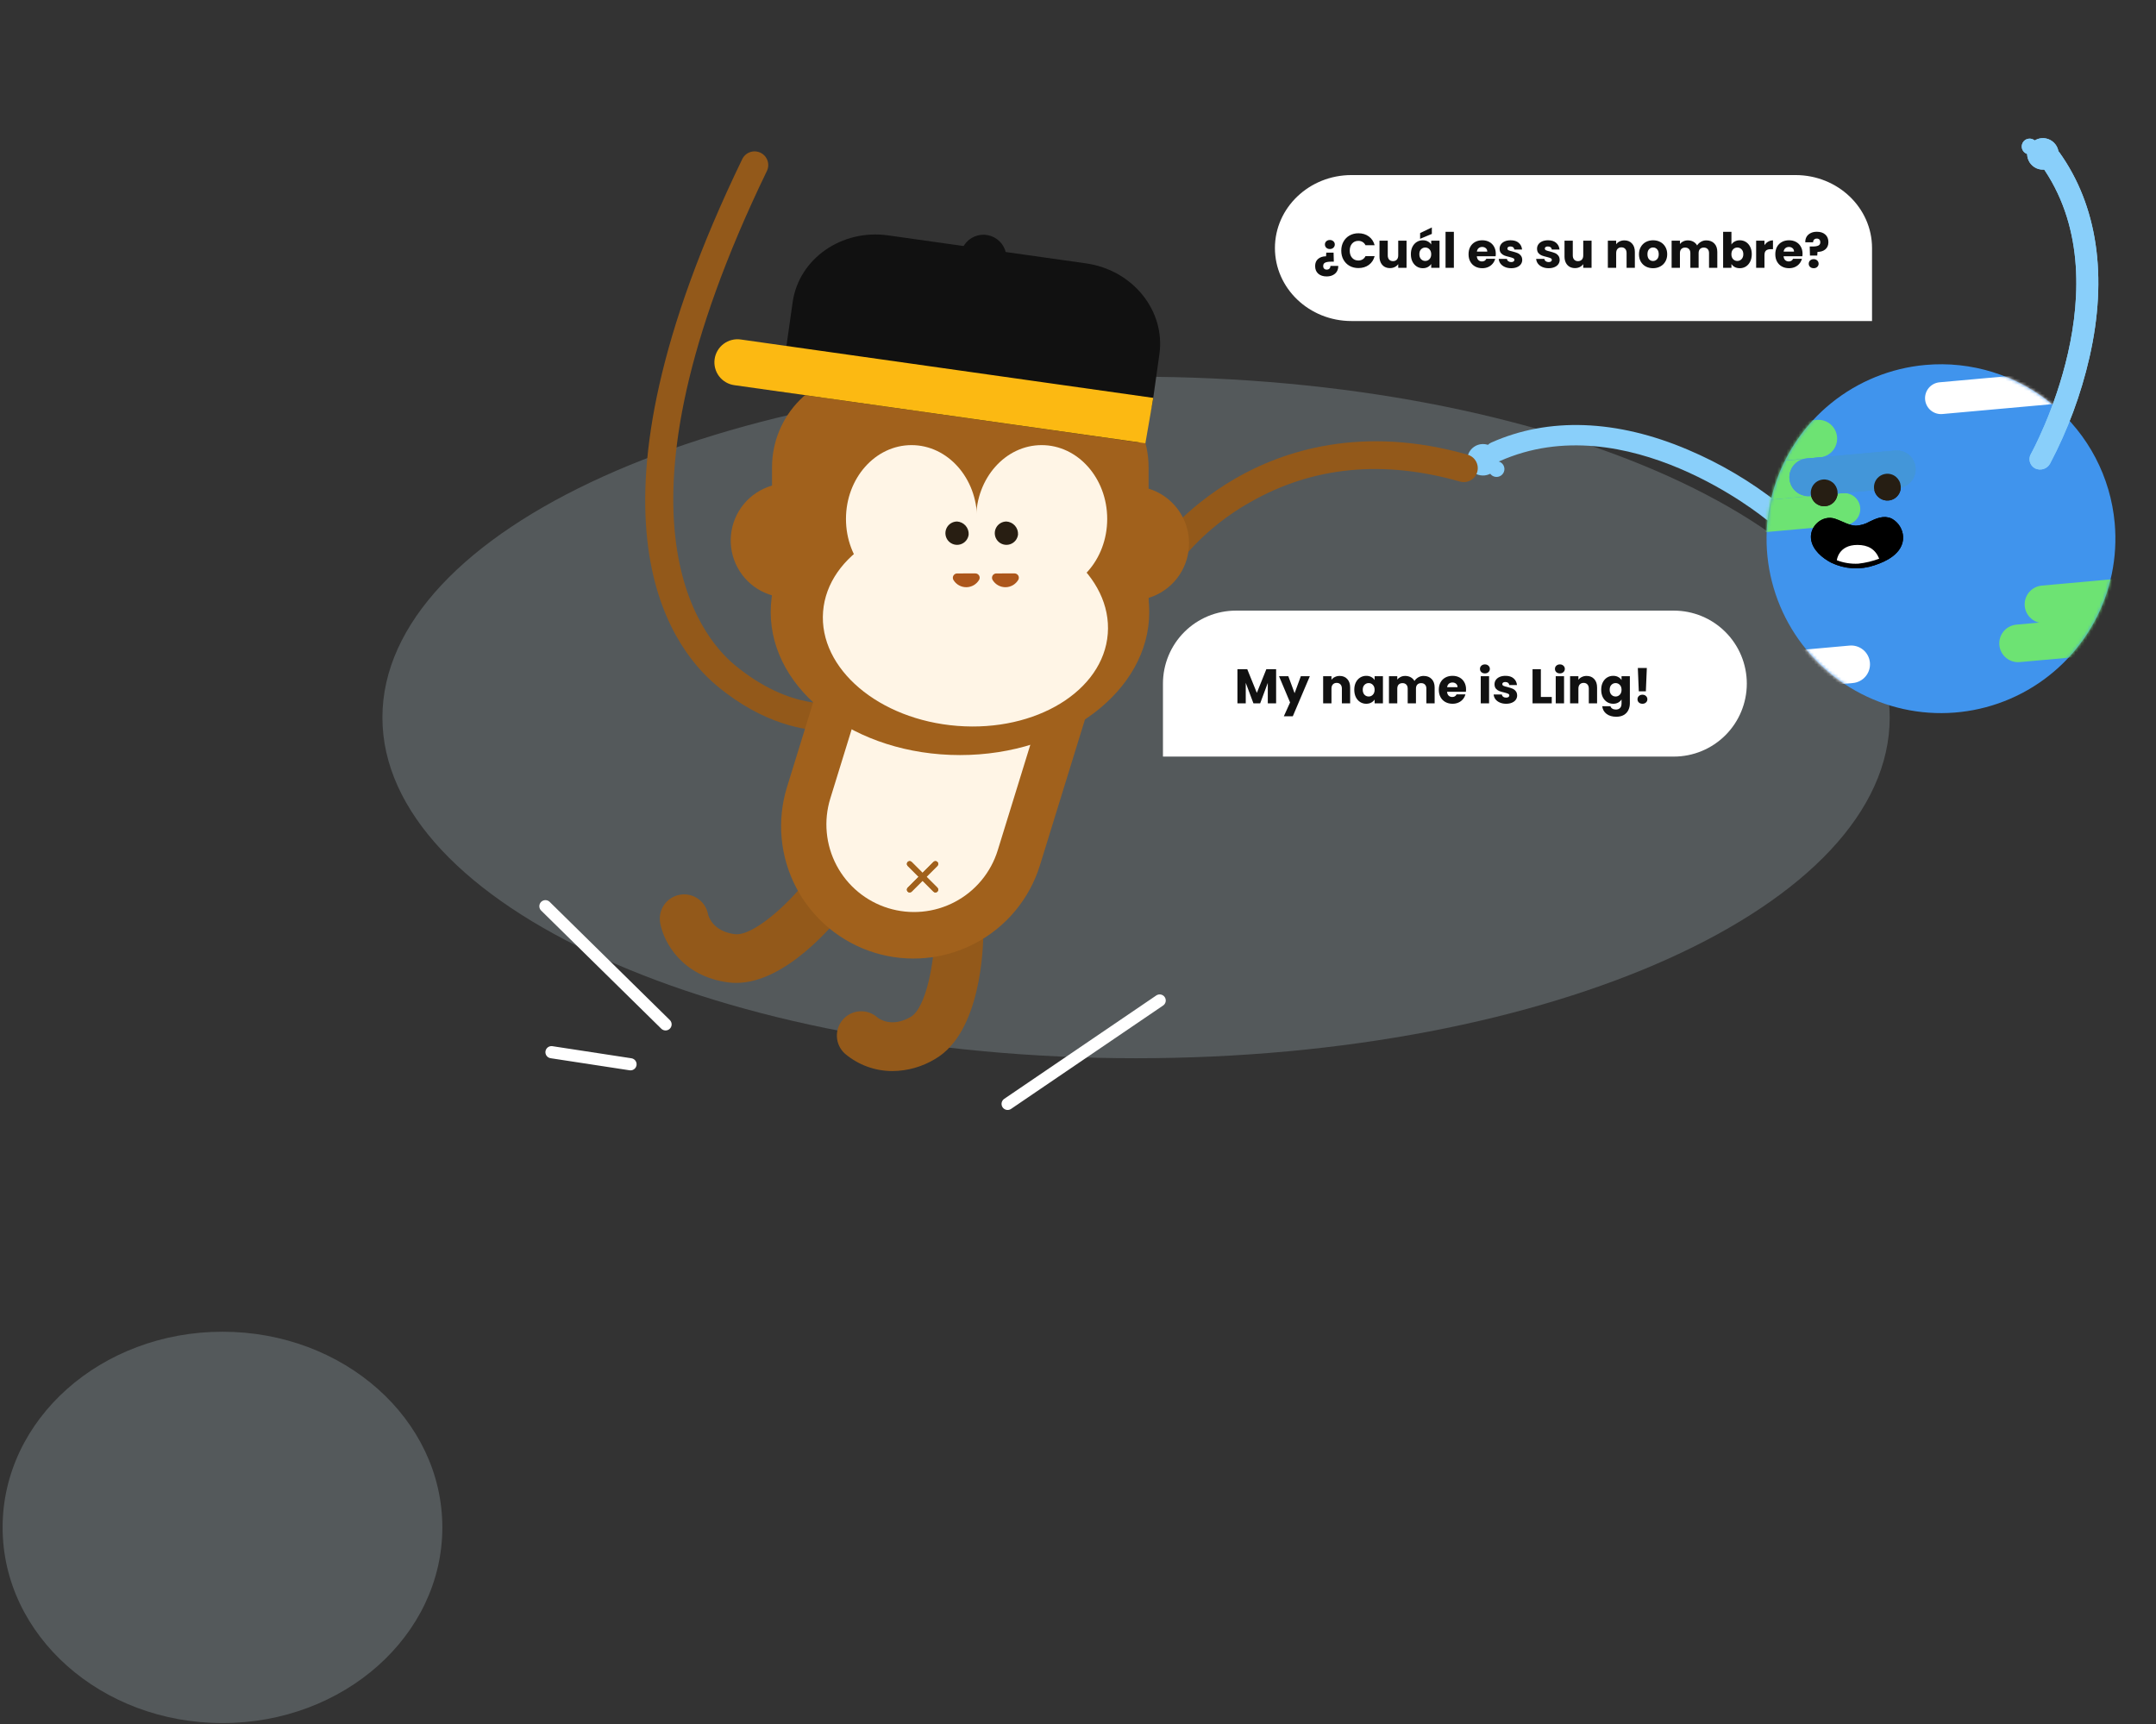 <svg xmlns="http://www.w3.org/2000/svg" width="709" height="567" viewBox="0 0 709 567" fill="none"><rect x="0" y="0" width="709" height="567" fill="#333333" stroke="none"/><path opacity="0.2" d="M373.594 347.989C510.47 347.989 621.431 297.819 621.431 235.932C621.431 174.045 510.47 123.875 373.594 123.875C236.717 123.875 125.757 174.045 125.757 235.932C125.757 297.819 236.717 347.989 373.594 347.989Z" fill="#DAF0FD"></path><path opacity="0.2" d="M73.162 566.616C113.094 566.616 145.465 537.806 145.465 502.268C145.465 466.73 113.094 437.92 73.162 437.92C33.23 437.92 0.859 466.73 0.859 502.268C0.859 537.806 33.23 566.616 73.162 566.616Z" fill="#DAF0FD"></path><path d="M293.579 352.206C287.811 352.235 282.224 350.198 277.83 346.463C276.261 345.039 275.321 343.052 275.216 340.936C275.111 338.821 275.849 336.75 277.269 335.178C278.688 333.605 280.673 332.661 282.789 332.55C284.904 332.439 286.977 333.172 288.553 334.588C289.176 335.088 293.276 337.998 299.475 334.402C304.561 331.451 307.33 316.212 307.375 306.345C307.38 304.223 308.229 302.191 309.733 300.695C311.238 299.198 313.275 298.361 315.397 298.367C317.518 298.373 319.551 299.221 321.047 300.726C322.543 302.23 323.38 304.267 323.375 306.389C323.363 311.848 322.54 339.519 307.505 348.241C303.3 350.782 298.491 352.151 293.579 352.206V352.206Z" fill="#93591A"></path><path d="M242.107 323.219C241.243 323.22 240.379 323.164 239.522 323.052C224.26 321.045 218.247 309.839 217.1 303.534C216.721 301.446 217.186 299.294 218.393 297.549C219.601 295.805 221.452 294.611 223.54 294.231C225.627 293.852 227.78 294.317 229.525 295.525C231.269 296.732 232.463 298.583 232.842 300.671C233.03 301.449 234.502 306.255 241.608 307.189C247.476 307.961 258.954 297.58 264.983 289.789C266.282 288.111 268.194 287.018 270.299 286.75C272.403 286.481 274.528 287.06 276.206 288.359C277.884 289.658 278.978 291.57 279.246 293.674C279.514 295.779 278.935 297.904 277.636 299.582C274.462 303.682 258.473 323.219 242.107 323.219Z" fill="#93591A"></path><path d="M272.345 240.341C264.868 240.341 251.019 238.241 235.745 225.507C219.586 212.04 188.045 168.215 244.045 52.407C244.294 51.862 244.65 51.372 245.091 50.966C245.532 50.56 246.049 50.246 246.613 50.043C247.177 49.84 247.775 49.752 248.374 49.783C248.972 49.814 249.559 49.965 250.098 50.226C250.638 50.487 251.119 50.853 251.516 51.303C251.912 51.752 252.214 52.277 252.405 52.845C252.595 53.413 252.671 54.014 252.626 54.611C252.582 55.209 252.418 55.791 252.145 56.325C197.418 169.505 230.166 209.138 241.506 218.589C260.206 234.177 275.546 231.182 276.19 231.047C277.355 230.788 278.576 231.003 279.583 231.644C280.589 232.284 281.301 233.299 281.559 234.464C281.818 235.629 281.604 236.849 280.963 237.856C280.322 238.863 279.308 239.574 278.142 239.833C276.233 240.202 274.29 240.372 272.345 240.341V240.341Z" fill="#93591A"></path><path d="M488.664 149.984C488.844 150.386 489.101 150.749 489.421 151.051C489.741 151.354 490.118 151.59 490.529 151.747C490.941 151.904 491.379 151.979 491.819 151.966C492.26 151.954 492.693 151.855 493.095 151.675C534.782 133.017 580.22 170.354 580.674 170.734C581.358 171.293 582.235 171.559 583.114 171.475C583.993 171.392 584.804 170.965 585.37 170.287C585.936 169.609 586.212 168.735 586.138 167.855C586.064 166.975 585.646 166.16 584.974 165.586C575.853 158.388 565.811 152.441 555.115 147.903C531.645 137.903 509.25 137.095 490.35 145.553C489.538 145.916 488.904 146.587 488.587 147.418C488.27 148.249 488.296 149.172 488.659 149.984" fill="#89CFFA"></path><path d="M493.199 156.606C492.732 156.815 492.213 156.881 491.709 156.795C491.204 156.709 490.736 156.476 490.364 156.124C489.992 155.773 489.733 155.319 489.619 154.82C489.505 154.321 489.542 153.799 489.724 153.321C489.907 152.843 490.227 152.43 490.644 152.133C491.062 151.837 491.557 151.671 492.069 151.657C492.581 151.642 493.085 151.78 493.519 152.052C493.952 152.324 494.295 152.719 494.504 153.186C494.643 153.496 494.72 153.831 494.729 154.171C494.739 154.51 494.681 154.849 494.56 155.166C494.439 155.484 494.256 155.775 494.023 156.022C493.789 156.269 493.509 156.467 493.199 156.606" fill="#89CFFA"></path><path d="M489.794 155.917C488.86 156.335 487.822 156.467 486.812 156.296C485.803 156.125 484.867 155.658 484.122 154.955C483.378 154.251 482.859 153.343 482.631 152.345C482.403 151.346 482.477 150.303 482.842 149.346C483.207 148.389 483.847 147.563 484.683 146.97C485.518 146.377 486.51 146.046 487.533 146.017C488.557 145.988 489.566 146.264 490.433 146.809C491.3 147.354 491.986 148.143 492.404 149.078C492.682 149.698 492.835 150.367 492.854 151.047C492.873 151.726 492.758 152.403 492.516 153.038C492.273 153.673 491.908 154.254 491.441 154.748C490.974 155.242 490.415 155.639 489.794 155.917" fill="#89CFFA"></path><path d="M485.967 153.934C485.967 154.646 485.802 155.348 485.485 155.986C485.167 156.623 484.706 157.178 484.138 157.607C483.57 158.036 482.909 158.327 482.209 158.457C481.509 158.587 480.789 158.553 480.104 158.358C454.804 151.128 431.592 153.412 411.116 165.146C402.041 170.248 394.051 177.076 387.597 185.246C386.876 186.195 385.815 186.828 384.637 187.01C383.459 187.192 382.256 186.91 381.282 186.223C380.308 185.535 379.639 184.497 379.416 183.326C379.192 182.155 379.432 180.944 380.084 179.946C380.446 179.432 389.147 167.246 406.158 157.39C421.832 148.308 447.823 139.572 482.631 149.516C483.592 149.791 484.437 150.37 485.039 151.168C485.641 151.965 485.967 152.937 485.967 153.936" fill="#93591A"></path><path d="M287.549 313.272C282.086 311.585 277.01 308.839 272.609 305.19C268.208 301.542 264.569 297.062 261.899 292.007C259.23 286.951 257.582 281.42 257.05 275.728C256.518 270.036 257.113 264.295 258.8 258.833L274.177 209.033L357.365 234.722L341.988 284.522C340.301 289.984 337.555 295.061 333.906 299.462C330.257 303.863 325.778 307.502 320.723 310.172C315.667 312.842 310.136 314.489 304.444 315.021C298.752 315.553 293.011 314.959 287.549 313.272" fill="#A1611C"></path><path d="M292.073 298.626C288.457 297.509 285.096 295.691 282.182 293.276C279.269 290.86 276.859 287.894 275.092 284.547C273.325 281.2 272.234 277.538 271.883 273.769C271.531 270.001 271.925 266.2 273.042 262.584L286.067 220.404C286.355 219.472 287.002 218.692 287.864 218.237C288.727 217.781 289.735 217.687 290.667 217.974L338.706 232.814C339.638 233.102 340.418 233.748 340.874 234.611C341.33 235.473 341.424 236.482 341.136 237.414L328.11 279.594C326.994 283.21 325.176 286.57 322.76 289.484C320.345 292.397 317.38 294.806 314.033 296.573C310.687 298.34 307.025 299.431 303.257 299.783C299.489 300.135 295.689 299.742 292.073 298.625" fill="#FFF5E6"></path><path d="M277.867 177.729C277.867 181.445 276.766 185.077 274.701 188.166C272.637 191.255 269.703 193.663 266.271 195.085C262.838 196.507 259.061 196.879 255.416 196.154C251.772 195.429 248.425 193.64 245.798 191.013C243.17 188.385 241.381 185.038 240.656 181.394C239.932 177.75 240.304 173.973 241.725 170.54C243.147 167.107 245.555 164.173 248.644 162.109C251.734 160.045 255.366 158.943 259.081 158.943C264.064 158.943 268.842 160.922 272.365 164.445C275.888 167.968 277.867 172.747 277.867 177.729Z" fill="#A1611C"></path><path d="M269.001 177.728C269 179.69 268.419 181.607 267.329 183.238C266.239 184.869 264.69 186.14 262.878 186.89C261.065 187.641 259.071 187.837 257.147 187.454C255.224 187.072 253.456 186.127 252.069 184.74C250.682 183.353 249.738 181.586 249.355 179.662C248.972 177.738 249.169 175.744 249.919 173.932C250.67 172.12 251.941 170.571 253.572 169.481C255.203 168.391 257.12 167.809 259.082 167.809C261.712 167.809 264.235 168.854 266.095 170.714C267.956 172.574 269.001 175.097 269.001 177.728" fill="#A1611C"></path><path d="M391.012 178.649C391.012 182.365 389.911 185.997 387.846 189.086C385.782 192.175 382.848 194.583 379.416 196.005C375.983 197.427 372.206 197.799 368.561 197.074C364.917 196.349 361.57 194.56 358.943 191.933C356.315 189.305 354.526 185.958 353.801 182.314C353.077 178.67 353.449 174.893 354.87 171.46C356.292 168.027 358.7 165.093 361.79 163.029C364.879 160.965 368.511 159.863 372.226 159.863C377.209 159.863 381.987 161.842 385.51 165.365C389.033 168.888 391.012 173.667 391.012 178.649" fill="#A1611C"></path><path d="M382.146 178.648C382.145 180.61 381.564 182.527 380.474 184.158C379.384 185.789 377.835 187.06 376.022 187.81C374.21 188.561 372.216 188.757 370.292 188.374C368.368 187.992 366.601 187.047 365.214 185.66C363.827 184.273 362.883 182.505 362.5 180.582C362.117 178.658 362.314 176.664 363.065 174.851C363.815 173.039 365.087 171.49 366.718 170.4C368.349 169.311 370.266 168.729 372.228 168.729C374.858 168.729 377.381 169.774 379.241 171.635C381.101 173.495 382.146 176.018 382.146 178.648" fill="#A1611C"></path><path d="M377.933 201.254C377.933 227.234 350.066 248.295 315.689 248.295C281.312 248.295 253.445 227.234 253.445 201.254C253.445 175.274 281.313 154.213 315.689 154.213C350.065 154.213 377.933 175.274 377.933 201.254Z" fill="#A1611C"></path><path d="M377.713 203.182H253.879V153.668C253.879 145.347 257.185 137.368 263.068 131.484C268.952 125.6 276.932 122.295 285.252 122.295H346.341C354.662 122.295 362.641 125.601 368.525 131.484C374.408 137.368 377.713 145.348 377.713 153.668V203.182Z" fill="#A1611C"></path><path d="M364.292 208.427C362.83 227.164 340.687 240.717 314.834 238.7C288.981 236.683 269.204 219.859 270.67 201.123C272.136 182.387 294.275 168.833 320.128 170.85C345.981 172.867 365.753 189.691 364.292 208.428" fill="#FFF5E6"></path><path d="M321.313 170.649C321.313 184.057 311.661 194.927 299.755 194.927C287.849 194.927 278.197 184.057 278.197 170.649C278.197 157.241 287.849 146.371 299.755 146.371C311.661 146.371 321.313 157.241 321.313 170.649Z" fill="#FFF5E6"></path><path d="M318.547 175.784C318.459 176.519 318.161 177.212 317.689 177.781C317.216 178.35 316.589 178.771 315.883 178.992C315.178 179.214 314.423 179.226 313.71 179.028C312.997 178.831 312.357 178.431 311.866 177.878C311.374 177.325 311.054 176.642 310.942 175.911C310.83 175.179 310.932 174.432 311.235 173.757C311.538 173.082 312.03 172.509 312.651 172.108C313.272 171.706 313.996 171.492 314.736 171.492C315.809 171.559 316.812 172.049 317.525 172.853C318.239 173.657 318.606 174.71 318.547 175.784Z" fill="#281E12"></path><path d="M364.104 170.649C364.104 184.057 354.452 194.927 342.546 194.927C330.64 194.927 320.988 184.057 320.988 170.649C320.988 157.241 330.64 146.371 342.546 146.371C354.452 146.371 364.104 157.241 364.104 170.649Z" fill="#FFF5E6"></path><path d="M334.779 175.784C334.692 176.519 334.394 177.212 333.922 177.781C333.449 178.35 332.822 178.771 332.116 178.992C331.411 179.214 330.656 179.226 329.943 179.028C329.23 178.831 328.59 178.431 328.098 177.878C327.607 177.325 327.286 176.642 327.175 175.911C327.063 175.179 327.164 174.432 327.468 173.757C327.771 173.082 328.263 172.509 328.884 172.108C329.505 171.706 330.229 171.492 330.968 171.492C332.042 171.559 333.044 172.049 333.758 172.853C334.472 173.657 334.839 174.71 334.779 175.784" fill="#281E12"></path><path d="M256.499 128.781L374.53 145.481C375.955 145.681 378.917 133.159 379.105 131.829L381.266 116.484C383.294 102.156 372.496 88.784 357.148 86.607L292.117 77.407C276.768 75.235 262.683 85.089 260.655 99.417L256.499 128.781Z" fill="#111111"></path><path d="M322.339 92.251C323.822 92.461 325.332 92.226 326.681 91.577C328.03 90.928 329.156 89.894 329.917 88.605C330.678 87.316 331.039 85.83 330.956 84.336C330.873 82.841 330.348 81.405 329.448 80.209C328.549 79.013 327.314 78.11 325.902 77.615C324.489 77.12 322.962 77.056 321.512 77.429C320.063 77.802 318.756 78.597 317.759 79.713C316.761 80.829 316.116 82.215 315.906 83.697C315.626 85.684 316.146 87.702 317.352 89.306C318.558 90.91 320.352 91.969 322.339 92.251" fill="#111111"></path><path d="M241.492 126.658L376.661 145.758L379.244 130.837L243.618 111.642C242.63 111.496 241.622 111.547 240.653 111.793C239.684 112.038 238.773 112.472 237.973 113.07C237.172 113.669 236.498 114.419 235.988 115.279C235.479 116.139 235.145 117.091 235.005 118.081C234.864 119.07 234.921 120.078 235.172 121.045C235.423 122.013 235.862 122.921 236.465 123.718C237.068 124.516 237.822 125.186 238.685 125.69C239.548 126.195 240.502 126.523 241.492 126.658" fill="#FCB912"></path><path d="M314.759 188.567C314.505 188.568 314.255 188.637 314.037 188.767C313.818 188.898 313.638 189.084 313.516 189.307C313.393 189.53 313.333 189.781 313.34 190.036C313.348 190.29 313.424 190.538 313.559 190.753C314.004 191.477 314.628 192.073 315.371 192.483C316.115 192.894 316.952 193.105 317.801 193.095C318.65 193.086 319.482 192.857 320.217 192.431C320.951 192.004 321.562 191.395 321.991 190.662C322.112 190.446 322.173 190.202 322.169 189.954C322.166 189.707 322.097 189.465 321.971 189.252C321.844 189.04 321.664 188.864 321.448 188.743C321.232 188.622 320.989 188.559 320.741 188.562L314.759 188.567Z" fill="#AC561B"></path><path d="M327.636 188.567C327.382 188.568 327.132 188.637 326.914 188.767C326.695 188.898 326.515 189.084 326.393 189.307C326.27 189.53 326.21 189.781 326.217 190.036C326.225 190.29 326.301 190.538 326.436 190.753C326.881 191.477 327.505 192.073 328.248 192.483C328.992 192.894 329.829 193.105 330.678 193.095C331.527 193.086 332.359 192.857 333.094 192.431C333.828 192.004 334.439 191.395 334.868 190.662C334.989 190.446 335.05 190.202 335.046 189.954C335.043 189.707 334.974 189.465 334.848 189.252C334.721 189.04 334.541 188.864 334.325 188.743C334.109 188.622 333.866 188.559 333.618 188.562L327.636 188.567Z" fill="#AC561B"></path><path d="M695.416 171.987C696.435 183.286 694.081 194.633 688.651 204.593C683.221 214.554 674.959 222.68 664.91 227.945C654.861 233.211 643.477 235.378 632.197 234.173C620.916 232.968 610.247 228.445 601.537 221.176C592.827 213.907 586.468 204.218 583.265 193.336C580.061 182.453 580.157 170.865 583.539 160.036C586.922 149.207 593.439 139.625 602.267 132.501C611.096 125.376 621.839 121.03 633.137 120.011C640.639 119.334 648.201 120.142 655.391 122.388C662.581 124.634 669.259 128.274 675.042 133.1C680.825 137.927 685.601 143.845 689.097 150.517C692.593 157.189 694.74 164.485 695.416 171.987" fill="#4094ED"></path><mask id="mask0_624_2088" style="mask-type:alpha" maskUnits="userSpaceOnUse" x="580" y="119" width="116" height="116"><path d="M695.416 171.987C696.435 183.286 694.081 194.633 688.651 204.593C683.221 214.554 674.959 222.68 664.91 227.945C654.861 233.211 643.477 235.378 632.197 234.173C620.916 232.968 610.247 228.445 601.537 221.176C592.827 213.907 586.468 204.218 583.265 193.336C580.061 182.453 580.157 170.865 583.539 160.036C586.922 149.207 593.439 139.625 602.267 132.501C611.096 125.376 621.839 121.03 633.137 120.011C640.639 119.334 648.201 120.142 655.391 122.388C662.581 124.634 669.259 128.274 675.042 133.1C680.825 137.927 685.601 143.845 689.097 150.517C692.593 157.189 694.74 164.485 695.416 171.987" fill="#4094ED"></path></mask><g mask="url(#mask0_624_2088)"><path d="M701.766 202.249L672.512 204.887C670.884 205.025 669.267 204.513 668.015 203.463C666.764 202.412 665.979 200.909 665.832 199.282C665.685 197.654 666.189 196.035 667.233 194.778C668.277 193.52 669.776 192.728 671.403 192.573L700.655 189.936C701.469 189.852 702.292 189.931 703.075 190.167C703.859 190.404 704.587 190.794 705.219 191.314C705.851 191.834 706.373 192.475 706.755 193.199C707.137 193.922 707.371 194.715 707.445 195.53C707.519 196.345 707.43 197.166 707.183 197.947C706.937 198.727 706.538 199.451 706.009 200.076C705.481 200.701 704.834 201.215 704.106 201.588C703.377 201.961 702.582 202.186 701.766 202.249" fill="#6DE373"></path><path d="M693.431 215.086L664.178 217.724C662.549 217.865 660.929 217.355 659.675 216.304C658.421 215.254 657.634 213.749 657.487 212.12C657.341 210.491 657.845 208.87 658.891 207.612C659.938 206.354 661.439 205.562 663.068 205.41L692.321 202.773C693.136 202.689 693.959 202.767 694.742 203.003C695.526 203.24 696.255 203.63 696.887 204.15C697.519 204.67 698.041 205.311 698.424 206.035C698.806 206.759 699.041 207.552 699.114 208.367C699.188 209.182 699.099 210.004 698.852 210.785C698.605 211.566 698.206 212.289 697.677 212.914C697.149 213.539 696.501 214.053 695.772 214.426C695.043 214.799 694.248 215.023 693.431 215.086" fill="#6DE373"></path><path d="M598.433 150.392L569.18 153.033C567.55 153.174 565.931 152.664 564.677 151.613C563.423 150.563 562.636 149.058 562.489 147.429C562.342 145.8 562.847 144.179 563.893 142.921C564.94 141.663 566.441 140.871 568.07 140.719L597.323 138.082C598.138 137.998 598.961 138.076 599.744 138.312C600.528 138.549 601.257 138.939 601.889 139.459C602.521 139.979 603.043 140.62 603.426 141.344C603.808 142.068 604.043 142.861 604.116 143.676C604.19 144.491 604.101 145.313 603.854 146.094C603.607 146.874 603.208 147.598 602.679 148.223C602.151 148.848 601.503 149.362 600.774 149.735C600.045 150.108 599.25 150.332 598.433 150.395" fill="#6DE373"></path><path d="M594.644 163.206L565.391 165.843C563.761 165.984 562.142 165.474 560.888 164.423C559.634 163.373 558.847 161.868 558.7 160.239C558.553 158.61 559.058 156.989 560.104 155.731C561.15 154.473 562.652 153.681 564.281 153.529L593.534 150.892C595.155 150.767 596.759 151.286 598.001 152.336C599.242 153.385 600.019 154.882 600.165 156.501C600.311 158.12 599.814 159.731 598.78 160.986C597.747 162.24 596.261 163.038 594.644 163.205" fill="#6DE373"></path><path d="M607.045 172.596L564.68 176.416C563.991 176.486 563.296 176.419 562.633 176.218C561.971 176.017 561.354 175.687 560.82 175.247C560.286 174.806 559.845 174.264 559.522 173.652C559.199 173.04 559 172.369 558.938 171.68C558.876 170.99 558.951 170.295 559.16 169.635C559.368 168.975 559.705 168.363 560.152 167.834C560.598 167.305 561.146 166.87 561.762 166.554C562.377 166.238 563.05 166.047 563.74 165.993L606.105 162.173C607.478 162.065 608.839 162.503 609.891 163.392C610.944 164.28 611.603 165.548 611.727 166.92C611.851 168.292 611.428 169.657 610.552 170.72C609.676 171.782 608.416 172.456 607.045 172.596" fill="#6DE373"></path><path d="M681.114 132.33L638.759 136.149C638.074 136.211 637.383 136.137 636.727 135.932C636.07 135.727 635.461 135.394 634.933 134.954C634.404 134.513 633.968 133.973 633.649 133.363C633.33 132.754 633.134 132.088 633.072 131.403C633.01 130.718 633.084 130.027 633.289 129.371C633.494 128.714 633.826 128.105 634.267 127.576C634.708 127.048 635.248 126.612 635.857 126.293C636.467 125.974 637.133 125.778 637.818 125.716L680.173 121.897C680.858 121.835 681.548 121.909 682.205 122.114C682.862 122.319 683.471 122.651 683.999 123.092C684.527 123.533 684.964 124.073 685.283 124.682C685.602 125.292 685.798 125.958 685.86 126.643C685.922 127.328 685.848 128.018 685.643 128.675C685.438 129.332 685.105 129.941 684.665 130.469C684.224 130.997 683.684 131.434 683.074 131.753C682.465 132.072 681.799 132.268 681.114 132.33Z" fill="white"></path><path d="M609.24 224.612L568.766 228.262C567.146 228.387 565.541 227.868 564.3 226.818C563.059 225.768 562.281 224.272 562.135 222.653C561.989 221.034 562.487 219.423 563.52 218.168C564.554 216.913 566.04 216.116 567.656 215.949L608.13 212.299C608.945 212.215 609.768 212.293 610.552 212.529C611.335 212.766 612.064 213.156 612.696 213.676C613.328 214.196 613.851 214.837 614.233 215.561C614.615 216.285 614.85 217.078 614.923 217.893C614.997 218.708 614.908 219.53 614.661 220.311C614.414 221.092 614.015 221.815 613.486 222.44C612.958 223.065 612.31 223.579 611.581 223.952C610.852 224.325 610.057 224.549 609.24 224.612" fill="white"></path></g><path d="M624.41 160.464L595.157 163.102C593.528 163.243 591.908 162.733 590.654 161.682C589.4 160.632 588.613 159.127 588.466 157.498C588.32 155.869 588.824 154.248 589.871 152.99C590.917 151.732 592.419 150.94 594.047 150.788L623.3 148.151C624.921 148.026 626.526 148.545 627.767 149.595C629.008 150.645 629.785 152.141 629.931 153.76C630.077 155.379 629.58 156.99 628.546 158.245C627.513 159.5 626.027 160.297 624.41 160.464" fill="#4396D9"></path><path d="M604.268 161.671C604.346 162.539 604.166 163.41 603.748 164.176C603.331 164.941 602.697 165.565 601.925 165.969C601.153 166.373 600.278 166.54 599.412 166.447C598.545 166.355 597.726 166.007 597.057 165.449C596.388 164.89 595.899 164.146 595.653 163.31C595.407 162.474 595.415 161.584 595.675 160.752C595.934 159.921 596.435 159.185 597.113 158.637C597.791 158.09 598.616 157.756 599.484 157.678C600.648 157.573 601.806 157.935 602.703 158.684C603.6 159.433 604.163 160.507 604.268 161.671" fill="#261E13"></path><path d="M625.052 159.796C625.13 160.664 624.949 161.535 624.532 162.3C624.114 163.065 623.48 163.69 622.708 164.094C621.936 164.498 621.062 164.665 620.195 164.572C619.329 164.48 618.509 164.132 617.84 163.574C617.171 163.016 616.683 162.272 616.437 161.436C616.191 160.6 616.198 159.71 616.458 158.878C616.717 158.046 617.218 157.31 617.896 156.763C618.574 156.215 619.399 155.881 620.267 155.803C620.843 155.75 621.424 155.811 621.977 155.984C622.53 156.156 623.043 156.435 623.488 156.806C623.932 157.177 624.299 157.632 624.568 158.145C624.836 158.658 625 159.219 625.052 159.796" fill="#261E13"></path><path d="M304.68 288.325L308.265 284.739C308.438 284.567 308.535 284.333 308.535 284.089C308.535 283.845 308.438 283.611 308.265 283.439C308.093 283.267 307.859 283.17 307.615 283.17C307.372 283.17 307.138 283.267 306.965 283.439L303.379 287.025L299.792 283.439C299.62 283.267 299.386 283.17 299.142 283.17C298.899 283.17 298.665 283.267 298.492 283.439C298.32 283.611 298.223 283.845 298.223 284.089C298.223 284.333 298.32 284.567 298.492 284.739L302.077 288.325L298.493 291.908C298.321 292.08 298.224 292.314 298.224 292.558C298.224 292.802 298.321 293.036 298.493 293.208C298.666 293.38 298.9 293.477 299.143 293.477C299.387 293.477 299.621 293.38 299.793 293.208L303.38 289.622L306.966 293.208C307.139 293.38 307.373 293.477 307.616 293.477C307.86 293.477 308.094 293.38 308.266 293.208C308.439 293.036 308.536 292.802 308.536 292.558C308.536 292.314 308.439 292.08 308.266 291.908L304.68 288.325Z" fill="#A1611C"></path><path d="M602.816 183.664C604.858 184.654 607.074 185.232 609.339 185.365C611.604 185.498 613.873 185.184 616.016 184.439C619.501 183.32 624.516 180.902 624.341 176.567C624.289 175.616 624.001 174.693 623.502 173.882C623.004 173.07 622.312 172.396 621.487 171.919C619.61 170.919 617.297 171.991 615.576 172.828C613.962 173.761 612.145 174.287 610.282 174.362C607.615 174.302 605.431 172.833 602.982 172.002C600.014 170.995 596.775 173.763 597.024 176.863C597.27 179.937 600.299 182.336 602.81 183.663" fill="black"></path><path d="M602.816 183.664C604.858 184.654 607.074 185.232 609.339 185.365C611.604 185.498 613.873 185.184 616.016 184.439C619.501 183.32 624.516 180.902 624.341 176.567C624.289 175.616 624.001 174.693 623.502 173.882C623.004 173.07 622.312 172.396 621.487 171.919C619.61 170.919 617.297 171.991 615.576 172.828C613.962 173.761 612.145 174.287 610.282 174.362C607.615 174.302 605.431 172.833 602.982 172.002C600.014 170.995 596.775 173.763 597.024 176.863C597.276 179.935 600.304 182.335 602.816 183.664Z" stroke="black" stroke-width="3" stroke-miterlimit="10"></path><path d="M610.809 179.192C614.272 179.192 616.675 180.536 617.974 183.719C615.763 184.545 613.458 185.094 611.113 185.354C608.702 185.481 606.292 185.098 604.041 184.23C604.041 184.23 604.529 179.19 610.81 179.192" fill="white"></path><path d="M672.157 49.317C671.374 49.853 670.835 50.678 670.659 51.61C670.483 52.543 670.685 53.508 671.219 54.292C698.965 92.976 668.193 148.681 667.879 149.239C667.642 149.639 667.489 150.083 667.429 150.544C667.37 151.005 667.404 151.473 667.531 151.921C667.658 152.368 667.874 152.785 668.167 153.146C668.46 153.506 668.824 153.804 669.235 154.02C670.097 154.442 671.088 154.517 672.003 154.229C672.918 153.941 673.688 153.312 674.152 152.473C679.988 141.426 684.349 129.662 687.126 117.481C693.191 90.888 689.749 67.563 677.17 50.025C676.599 49.267 675.75 48.767 674.81 48.635C673.87 48.502 672.916 48.748 672.157 49.319" fill="#89CFFA"></path><path d="M669.545 46.668C669.247 46.252 668.832 45.934 668.353 45.754C667.874 45.573 667.352 45.539 666.854 45.656C666.355 45.772 665.902 46.034 665.553 46.407C665.203 46.781 664.972 47.25 664.888 47.755C664.805 48.26 664.874 48.779 665.085 49.245C665.296 49.711 665.641 50.104 666.076 50.374C666.511 50.644 667.016 50.779 667.528 50.763C668.039 50.745 668.534 50.577 668.95 50.279C669.508 49.879 669.884 49.274 669.996 48.597C670.107 47.919 669.945 47.226 669.545 46.668" fill="#89CFFA"></path><path d="M676.007 47.588C675.41 46.756 674.58 46.12 673.622 45.759C672.663 45.399 671.62 45.331 670.623 45.564C669.625 45.797 668.72 46.321 668.02 47.068C667.321 47.816 666.859 48.754 666.692 49.765C666.526 50.775 666.663 51.812 667.086 52.744C667.509 53.677 668.199 54.463 669.069 55.003C669.939 55.543 670.949 55.814 671.973 55.78C672.996 55.746 673.986 55.409 674.818 54.812C675.934 54.012 676.686 52.801 676.909 51.446C677.132 50.092 676.807 48.704 676.007 47.588" fill="#89CFFA"></path><path d="M624.41 160.464L595.157 163.102C593.528 163.243 591.908 162.733 590.654 161.682C589.4 160.632 588.613 159.127 588.466 157.498C588.32 155.869 588.824 154.248 589.871 152.99C590.917 151.732 592.419 150.94 594.047 150.788L623.3 148.151C624.921 148.026 626.526 148.545 627.767 149.595C629.008 150.645 629.785 152.141 629.931 153.76C630.077 155.379 629.58 156.99 628.546 158.245C627.513 159.5 626.027 160.297 624.41 160.464" fill="#4396D9"></path><path d="M604.268 161.671C604.346 162.539 604.166 163.41 603.748 164.176C603.331 164.941 602.697 165.565 601.925 165.969C601.153 166.373 600.278 166.54 599.412 166.447C598.545 166.355 597.726 166.007 597.057 165.449C596.388 164.89 595.899 164.146 595.653 163.31C595.407 162.474 595.415 161.584 595.675 160.752C595.934 159.921 596.435 159.185 597.113 158.637C597.791 158.09 598.616 157.756 599.484 157.678C600.648 157.573 601.806 157.935 602.703 158.684C603.6 159.433 604.163 160.507 604.268 161.671" fill="#261E13"></path><path d="M625.052 159.796C625.13 160.664 624.949 161.535 624.532 162.3C624.114 163.065 623.48 163.69 622.708 164.094C621.936 164.498 621.062 164.665 620.195 164.572C619.329 164.48 618.509 164.132 617.84 163.574C617.171 163.016 616.683 162.272 616.437 161.436C616.191 160.6 616.198 159.71 616.458 158.878C616.717 158.046 617.218 157.31 617.896 156.763C618.574 156.215 619.399 155.881 620.267 155.803C620.843 155.75 621.424 155.811 621.977 155.984C622.53 156.156 623.043 156.435 623.488 156.806C623.932 157.177 624.299 157.632 624.568 158.145C624.836 158.658 625 159.219 625.052 159.796" fill="#261E13"></path><path d="M304.68 288.325L308.265 284.739C308.438 284.567 308.535 284.333 308.535 284.089C308.535 283.845 308.438 283.611 308.265 283.439C308.093 283.267 307.859 283.17 307.615 283.17C307.372 283.17 307.138 283.267 306.965 283.439L303.379 287.025L299.792 283.439C299.62 283.267 299.386 283.17 299.142 283.17C298.899 283.17 298.665 283.267 298.492 283.439C298.32 283.611 298.223 283.845 298.223 284.089C298.223 284.333 298.32 284.567 298.492 284.739L302.077 288.325L298.493 291.908C298.321 292.08 298.224 292.314 298.224 292.558C298.224 292.802 298.321 293.036 298.493 293.208C298.666 293.38 298.9 293.477 299.143 293.477C299.387 293.477 299.621 293.38 299.793 293.208L303.38 289.622L306.966 293.208C307.139 293.38 307.373 293.477 307.616 293.477C307.86 293.477 308.094 293.38 308.266 293.208C308.439 293.036 308.536 292.802 308.536 292.558C308.536 292.314 308.439 292.08 308.266 291.908L304.68 288.325Z" fill="#A1611C"></path><path d="M602.816 183.664C604.858 184.654 607.074 185.232 609.339 185.365C611.604 185.498 613.873 185.184 616.016 184.439C619.501 183.32 624.516 180.902 624.341 176.567C624.289 175.616 624.001 174.693 623.502 173.882C623.004 173.07 622.312 172.396 621.487 171.919C619.61 170.919 617.297 171.991 615.576 172.828C613.962 173.761 612.145 174.287 610.282 174.362C607.615 174.302 605.431 172.833 602.982 172.002C600.014 170.995 596.775 173.763 597.024 176.863C597.27 179.937 600.299 182.336 602.81 183.663" fill="black"></path><path d="M602.816 183.664C604.858 184.654 607.074 185.232 609.339 185.365C611.604 185.498 613.873 185.184 616.016 184.439C619.501 183.32 624.516 180.902 624.341 176.567C624.289 175.616 624.001 174.693 623.502 173.882C623.004 173.07 622.312 172.396 621.487 171.919C619.61 170.919 617.297 171.991 615.576 172.828C613.962 173.761 612.145 174.287 610.282 174.362C607.615 174.302 605.431 172.833 602.982 172.002C600.014 170.995 596.775 173.763 597.024 176.863C597.276 179.935 600.304 182.335 602.816 183.664Z" stroke="black" stroke-width="3" stroke-miterlimit="10"></path><path d="M610.809 179.192C614.272 179.192 616.675 180.536 617.974 183.719C615.763 184.545 613.458 185.094 611.113 185.354C608.702 185.481 606.292 185.098 604.041 184.23C604.041 184.23 604.529 179.19 610.81 179.192" fill="white"></path><path d="M672.157 49.317C671.374 49.853 670.835 50.678 670.659 51.61C670.483 52.543 670.685 53.508 671.219 54.292C698.965 92.976 668.193 148.681 667.879 149.239C667.642 149.639 667.489 150.083 667.429 150.544C667.37 151.005 667.404 151.473 667.531 151.921C667.658 152.368 667.874 152.785 668.167 153.146C668.46 153.506 668.824 153.804 669.235 154.02C670.097 154.442 671.088 154.517 672.003 154.229C672.918 153.941 673.688 153.312 674.152 152.473C679.988 141.426 684.349 129.662 687.126 117.481C693.191 90.888 689.749 67.563 677.17 50.025C676.599 49.267 675.75 48.767 674.81 48.635C673.87 48.502 672.916 48.748 672.157 49.319" fill="#89CFFA"></path><path d="M669.545 46.668C669.247 46.252 668.832 45.934 668.353 45.754C667.874 45.573 667.352 45.539 666.854 45.656C666.355 45.772 665.902 46.034 665.553 46.407C665.203 46.781 664.972 47.25 664.888 47.755C664.805 48.26 664.874 48.779 665.085 49.245C665.296 49.711 665.641 50.104 666.076 50.374C666.511 50.644 667.016 50.779 667.528 50.763C668.039 50.745 668.534 50.577 668.95 50.279C669.508 49.879 669.884 49.274 669.996 48.597C670.107 47.919 669.945 47.226 669.545 46.668" fill="#89CFFA"></path><path d="M676.007 47.588C675.41 46.756 674.58 46.12 673.622 45.759C672.663 45.399 671.62 45.331 670.623 45.564C669.625 45.797 668.72 46.321 668.02 47.068C667.321 47.816 666.859 48.754 666.692 49.765C666.526 50.775 666.663 51.812 667.086 52.744C667.509 53.677 668.199 54.463 669.069 55.003C669.939 55.543 670.949 55.814 671.973 55.78C672.996 55.746 673.986 55.409 674.818 54.812C675.934 54.012 676.686 52.801 676.909 51.446C677.132 50.092 676.807 48.704 676.007 47.588" fill="#89CFFA"></path><path d="M181.359 346L207.344 349.977" stroke="white" stroke-width="4" stroke-linecap="round"></path><path d="M381.359 329L331.359 363" stroke="white" stroke-width="4" stroke-linecap="round"></path><path d="M179.359 298L218.867 336.851" stroke="white" stroke-width="4" stroke-linecap="round"></path><path d="M504.434 105.568H615.617V81.568C615.617 68.313 604.347 57.568 590.443 57.568H444.434C430.534 57.568 419.26 68.313 419.26 81.568C419.26 94.823 430.53 105.568 444.434 105.568" fill="white"></path><path d="M550.438 200.794H406.438C400.072 200.794 393.968 203.323 389.467 207.823C384.966 212.324 382.438 218.429 382.438 224.794V248.794H550.438C556.803 248.794 562.907 246.265 567.408 241.765C571.909 237.264 574.438 231.159 574.438 224.794C574.438 218.429 571.909 212.324 567.408 207.823C562.907 203.323 556.803 200.794 550.438 200.794" fill="white"></path><path d="M419.65 220.062V231.294H416.914V224.558L414.402 231.294H412.194L409.666 224.542V231.294H406.93V220.062H410.161L413.314 227.838L416.434 220.062H419.65ZM430.737 222.366L425.137 235.534H422.193L424.241 230.99L420.609 222.366H423.665L425.729 227.95L427.777 222.366H430.737ZM440.557 222.27C441.602 222.27 442.434 222.611 443.053 223.294C443.682 223.966 443.997 224.894 443.997 226.078V231.294H441.277V226.446C441.277 225.849 441.122 225.385 440.813 225.054C440.504 224.723 440.088 224.558 439.565 224.558C439.042 224.558 438.626 224.723 438.317 225.054C438.008 225.385 437.853 225.849 437.853 226.446V231.294H435.117V222.366H437.853V223.55C438.13 223.155 438.504 222.846 438.973 222.622C439.442 222.387 439.97 222.27 440.557 222.27ZM445.354 226.814C445.354 225.897 445.525 225.091 445.866 224.398C446.218 223.705 446.693 223.171 447.29 222.798C447.888 222.425 448.554 222.238 449.29 222.238C449.92 222.238 450.469 222.366 450.938 222.622C451.418 222.878 451.786 223.214 452.042 223.63V222.366H454.778V231.294H452.042V230.03C451.776 230.446 451.402 230.782 450.922 231.038C450.453 231.294 449.904 231.422 449.274 231.422C448.549 231.422 447.888 231.235 447.29 230.862C446.693 230.478 446.218 229.939 445.866 229.246C445.525 228.542 445.354 227.731 445.354 226.814ZM452.042 226.83C452.042 226.147 451.85 225.609 451.466 225.214C451.093 224.819 450.634 224.622 450.09 224.622C449.546 224.622 449.082 224.819 448.698 225.214C448.325 225.598 448.138 226.131 448.138 226.814C448.138 227.497 448.325 228.041 448.698 228.446C449.082 228.841 449.546 229.038 450.09 229.038C450.634 229.038 451.093 228.841 451.466 228.446C451.85 228.051 452.042 227.513 452.042 226.83ZM468.15 222.27C469.259 222.27 470.139 222.606 470.79 223.278C471.451 223.95 471.782 224.883 471.782 226.078V231.294H469.062V226.446C469.062 225.87 468.907 225.427 468.598 225.118C468.299 224.798 467.883 224.638 467.35 224.638C466.816 224.638 466.395 224.798 466.086 225.118C465.787 225.427 465.638 225.87 465.638 226.446V231.294H462.918V226.446C462.918 225.87 462.763 225.427 462.454 225.118C462.155 224.798 461.739 224.638 461.206 224.638C460.672 224.638 460.251 224.798 459.942 225.118C459.643 225.427 459.494 225.87 459.494 226.446V231.294H456.758V222.366H459.494V223.486C459.771 223.113 460.134 222.819 460.582 222.606C461.03 222.382 461.536 222.27 462.102 222.27C462.774 222.27 463.371 222.414 463.894 222.702C464.427 222.99 464.843 223.401 465.142 223.934C465.451 223.443 465.872 223.043 466.406 222.734C466.939 222.425 467.52 222.27 468.15 222.27ZM482.111 226.686C482.111 226.942 482.095 227.209 482.063 227.486H475.871C475.914 228.041 476.09 228.467 476.399 228.766C476.719 229.054 477.108 229.198 477.567 229.198C478.25 229.198 478.724 228.91 478.991 228.334H481.903C481.754 228.921 481.482 229.449 481.087 229.918C480.703 230.387 480.218 230.755 479.631 231.022C479.044 231.289 478.388 231.422 477.663 231.422C476.788 231.422 476.01 231.235 475.327 230.862C474.644 230.489 474.111 229.955 473.727 229.262C473.343 228.569 473.151 227.758 473.151 226.83C473.151 225.902 473.338 225.091 473.711 224.398C474.095 223.705 474.628 223.171 475.311 222.798C475.994 222.425 476.778 222.238 477.663 222.238C478.527 222.238 479.295 222.419 479.967 222.782C480.639 223.145 481.162 223.662 481.535 224.334C481.919 225.006 482.111 225.79 482.111 226.686ZM479.311 225.966C479.311 225.497 479.151 225.123 478.831 224.846C478.511 224.569 478.111 224.43 477.631 224.43C477.172 224.43 476.783 224.563 476.463 224.83C476.154 225.097 475.962 225.475 475.887 225.966H479.311ZM488.321 221.438C487.841 221.438 487.446 221.299 487.137 221.022C486.838 220.734 486.689 220.382 486.689 219.966C486.689 219.539 486.838 219.187 487.137 218.91C487.446 218.622 487.841 218.478 488.321 218.478C488.79 218.478 489.174 218.622 489.473 218.91C489.782 219.187 489.937 219.539 489.937 219.966C489.937 220.382 489.782 220.734 489.473 221.022C489.174 221.299 488.79 221.438 488.321 221.438ZM489.681 222.366V231.294H486.945V222.366H489.681ZM495.296 231.422C494.517 231.422 493.824 231.289 493.216 231.022C492.608 230.755 492.128 230.393 491.776 229.934C491.424 229.465 491.227 228.942 491.184 228.366H493.888C493.92 228.675 494.064 228.926 494.32 229.118C494.576 229.31 494.891 229.406 495.264 229.406C495.605 229.406 495.867 229.342 496.048 229.214C496.24 229.075 496.336 228.899 496.336 228.686C496.336 228.43 496.203 228.243 495.936 228.126C495.669 227.998 495.237 227.859 494.64 227.71C494 227.561 493.467 227.406 493.04 227.246C492.613 227.075 492.245 226.814 491.936 226.462C491.627 226.099 491.472 225.614 491.472 225.006C491.472 224.494 491.611 224.03 491.888 223.614C492.176 223.187 492.592 222.851 493.136 222.606C493.691 222.361 494.347 222.238 495.104 222.238C496.224 222.238 497.104 222.515 497.744 223.07C498.395 223.625 498.768 224.361 498.864 225.278H496.336C496.293 224.969 496.155 224.723 495.92 224.542C495.696 224.361 495.397 224.27 495.024 224.27C494.704 224.27 494.459 224.334 494.288 224.462C494.117 224.579 494.032 224.745 494.032 224.958C494.032 225.214 494.165 225.406 494.432 225.534C494.709 225.662 495.136 225.79 495.712 225.918C496.373 226.089 496.912 226.259 497.328 226.43C497.744 226.59 498.107 226.857 498.416 227.23C498.736 227.593 498.901 228.083 498.912 228.702C498.912 229.225 498.763 229.694 498.464 230.11C498.176 230.515 497.755 230.835 497.2 231.07C496.656 231.305 496.021 231.422 495.296 231.422ZM506.712 229.182H510.296V231.294H503.976V220.062H506.712V229.182ZM512.977 221.438C512.497 221.438 512.103 221.299 511.793 221.022C511.495 220.734 511.345 220.382 511.345 219.966C511.345 219.539 511.495 219.187 511.793 218.91C512.103 218.622 512.497 218.478 512.977 218.478C513.447 218.478 513.831 218.622 514.129 218.91C514.439 219.187 514.593 219.539 514.593 219.966C514.593 220.382 514.439 220.734 514.129 221.022C513.831 221.299 513.447 221.438 512.977 221.438ZM514.337 222.366V231.294H511.601V222.366H514.337ZM521.76 222.27C522.805 222.27 523.637 222.611 524.256 223.294C524.885 223.966 525.2 224.894 525.2 226.078V231.294H522.48V226.446C522.48 225.849 522.325 225.385 522.016 225.054C521.707 224.723 521.291 224.558 520.768 224.558C520.245 224.558 519.829 224.723 519.52 225.054C519.211 225.385 519.056 225.849 519.056 226.446V231.294H516.32V222.366H519.056V223.55C519.333 223.155 519.707 222.846 520.176 222.622C520.645 222.387 521.173 222.27 521.76 222.27ZM530.493 222.238C531.123 222.238 531.672 222.366 532.141 222.622C532.621 222.878 532.989 223.214 533.245 223.63V222.366H535.981V231.278C535.981 232.099 535.816 232.841 535.485 233.502C535.165 234.174 534.669 234.707 533.997 235.102C533.336 235.497 532.509 235.694 531.517 235.694C530.195 235.694 529.123 235.379 528.301 234.75C527.48 234.131 527.011 233.289 526.893 232.222H529.597C529.683 232.563 529.885 232.83 530.205 233.022C530.525 233.225 530.92 233.326 531.389 233.326C531.955 233.326 532.403 233.161 532.733 232.83C533.075 232.51 533.245 231.993 533.245 231.278V230.014C532.979 230.43 532.611 230.771 532.141 231.038C531.672 231.294 531.123 231.422 530.493 231.422C529.757 231.422 529.091 231.235 528.493 230.862C527.896 230.478 527.421 229.939 527.069 229.246C526.728 228.542 526.557 227.731 526.557 226.814C526.557 225.897 526.728 225.091 527.069 224.398C527.421 223.705 527.896 223.171 528.493 222.798C529.091 222.425 529.757 222.238 530.493 222.238ZM533.245 226.83C533.245 226.147 533.053 225.609 532.669 225.214C532.296 224.819 531.837 224.622 531.293 224.622C530.749 224.622 530.285 224.819 529.901 225.214C529.528 225.598 529.341 226.131 529.341 226.814C529.341 227.497 529.528 228.041 529.901 228.446C530.285 228.841 530.749 229.038 531.293 229.038C531.837 229.038 532.296 228.841 532.669 228.446C533.053 228.051 533.245 227.513 533.245 226.83ZM541.561 219.662L541.241 227.326H538.921L538.601 219.662H541.561ZM540.121 231.422C539.641 231.422 539.246 231.283 538.937 231.006C538.638 230.718 538.489 230.366 538.489 229.95C538.489 229.523 538.638 229.166 538.937 228.878C539.246 228.59 539.641 228.446 540.121 228.446C540.59 228.446 540.974 228.59 541.273 228.878C541.582 229.166 541.737 229.523 541.737 229.95C541.737 230.366 541.582 230.718 541.273 231.006C540.974 231.283 540.59 231.422 540.121 231.422Z" fill="#111111"></path><path d="M437.314 78.916C437.794 78.916 438.183 79.06 438.482 79.348C438.791 79.625 438.946 79.972 438.946 80.388C438.946 80.814 438.791 81.172 438.482 81.46C438.183 81.748 437.794 81.892 437.314 81.892C436.844 81.892 436.455 81.748 436.146 81.46C435.847 81.172 435.698 80.814 435.698 80.388C435.698 79.972 435.847 79.625 436.146 79.348C436.455 79.06 436.844 78.916 437.314 78.916ZM436.258 90.9C435.116 90.9 434.199 90.601 433.506 90.004C432.823 89.406 432.482 88.564 432.482 87.476C432.482 86.473 432.807 85.695 433.458 85.14C434.119 84.575 434.988 84.287 436.066 84.276L436.146 83.076H438.546L438.626 86.052H437.666C436.834 86.052 436.199 86.159 435.762 86.372C435.335 86.575 435.127 86.948 435.138 87.492C435.138 87.855 435.239 88.137 435.442 88.34C435.655 88.553 435.938 88.66 436.29 88.66C436.674 88.66 436.972 88.548 437.186 88.324C437.399 88.111 437.506 87.817 437.506 87.444H440.082C440.103 88.094 439.964 88.681 439.666 89.204C439.378 89.727 438.94 90.137 438.354 90.436C437.778 90.745 437.079 90.9 436.258 90.9ZM441.075 82.436C441.075 81.326 441.315 80.34 441.795 79.476C442.275 78.601 442.942 77.924 443.795 77.444C444.659 76.953 445.635 76.708 446.723 76.708C448.056 76.708 449.198 77.06 450.147 77.764C451.096 78.468 451.731 79.428 452.051 80.644H449.043C448.819 80.174 448.499 79.817 448.083 79.572C447.678 79.326 447.214 79.204 446.691 79.204C445.848 79.204 445.166 79.497 444.643 80.084C444.12 80.671 443.859 81.454 443.859 82.436C443.859 83.417 444.12 84.201 444.643 84.788C445.166 85.374 445.848 85.668 446.691 85.668C447.214 85.668 447.678 85.545 448.083 85.3C448.499 85.055 448.819 84.697 449.043 84.228H452.051C451.731 85.444 451.096 86.404 450.147 87.108C449.198 87.801 448.056 88.148 446.723 88.148C445.635 88.148 444.659 87.908 443.795 87.428C442.942 86.937 442.275 86.26 441.795 85.396C441.315 84.532 441.075 83.545 441.075 82.436ZM462.542 79.14V88.068H459.806V86.852C459.529 87.246 459.15 87.567 458.67 87.812C458.201 88.046 457.678 88.164 457.102 88.164C456.42 88.164 455.817 88.014 455.294 87.716C454.772 87.406 454.366 86.964 454.078 86.388C453.79 85.812 453.646 85.135 453.646 84.356V79.14H456.366V83.988C456.366 84.585 456.521 85.049 456.83 85.38C457.14 85.71 457.556 85.876 458.078 85.876C458.612 85.876 459.033 85.71 459.342 85.38C459.652 85.049 459.806 84.585 459.806 83.988V79.14H462.542ZM463.964 83.588C463.964 82.671 464.134 81.865 464.476 81.172C464.828 80.478 465.302 79.945 465.9 79.572C466.497 79.198 467.164 79.012 467.9 79.012C468.529 79.012 469.078 79.14 469.548 79.396C470.028 79.652 470.396 79.988 470.652 80.404V79.14H473.388V88.068H470.652V86.804C470.385 87.22 470.012 87.556 469.532 87.812C469.062 88.068 468.513 88.196 467.884 88.196C467.158 88.196 466.497 88.009 465.9 87.636C465.302 87.252 464.828 86.713 464.476 86.02C464.134 85.316 463.964 84.505 463.964 83.588ZM470.652 83.604C470.652 82.921 470.46 82.382 470.076 81.988C469.702 81.593 469.244 81.396 468.7 81.396C468.156 81.396 467.692 81.593 467.308 81.988C466.934 82.372 466.748 82.905 466.748 83.588C466.748 84.27 466.934 84.814 467.308 85.22C467.692 85.615 468.156 85.812 468.7 85.812C469.244 85.812 469.702 85.615 470.076 85.22C470.46 84.825 470.652 84.287 470.652 83.604ZM470.86 76.916L467.004 78.532V76.644L470.86 74.788V76.916ZM478.103 76.228V88.068H475.367V76.228H478.103ZM491.892 83.46C491.892 83.716 491.876 83.983 491.844 84.26H485.652C485.695 84.814 485.871 85.241 486.18 85.54C486.5 85.828 486.89 85.972 487.348 85.972C488.031 85.972 488.506 85.684 488.772 85.108H491.684C491.535 85.695 491.263 86.222 490.868 86.692C490.484 87.161 489.999 87.529 489.412 87.796C488.826 88.062 488.17 88.196 487.444 88.196C486.57 88.196 485.791 88.009 485.108 87.636C484.426 87.263 483.892 86.729 483.508 86.036C483.124 85.343 482.932 84.532 482.932 83.604C482.932 82.676 483.119 81.865 483.492 81.172C483.876 80.478 484.41 79.945 485.092 79.572C485.775 79.198 486.559 79.012 487.444 79.012C488.308 79.012 489.076 79.193 489.748 79.556C490.42 79.918 490.943 80.436 491.316 81.108C491.7 81.78 491.892 82.564 491.892 83.46ZM489.092 82.74C489.092 82.27 488.932 81.897 488.612 81.62C488.292 81.343 487.892 81.204 487.412 81.204C486.954 81.204 486.564 81.337 486.244 81.604C485.935 81.871 485.743 82.249 485.668 82.74H489.092ZM496.968 88.196C496.189 88.196 495.496 88.062 494.888 87.796C494.28 87.529 493.8 87.166 493.448 86.708C493.096 86.239 492.898 85.716 492.856 85.14H495.56C495.592 85.449 495.736 85.7 495.992 85.892C496.248 86.084 496.562 86.18 496.936 86.18C497.277 86.18 497.538 86.116 497.72 85.988C497.912 85.849 498.008 85.673 498.008 85.46C498.008 85.204 497.874 85.017 497.608 84.9C497.341 84.772 496.909 84.633 496.312 84.484C495.672 84.335 495.138 84.18 494.712 84.02C494.285 83.849 493.917 83.588 493.608 83.236C493.298 82.873 493.144 82.388 493.144 81.78C493.144 81.268 493.282 80.804 493.56 80.388C493.848 79.961 494.264 79.625 494.808 79.38C495.362 79.135 496.018 79.012 496.776 79.012C497.896 79.012 498.776 79.289 499.416 79.844C500.066 80.398 500.44 81.135 500.536 82.052H498.008C497.965 81.743 497.826 81.497 497.592 81.316C497.368 81.135 497.069 81.044 496.696 81.044C496.376 81.044 496.13 81.108 495.96 81.236C495.789 81.353 495.704 81.519 495.704 81.732C495.704 81.988 495.837 82.18 496.104 82.308C496.381 82.436 496.808 82.564 497.384 82.692C498.045 82.862 498.584 83.033 499 83.204C499.416 83.364 499.778 83.63 500.088 84.004C500.408 84.367 500.573 84.857 500.584 85.476C500.584 85.999 500.434 86.468 500.136 86.884C499.848 87.289 499.426 87.609 498.872 87.844C498.328 88.079 497.693 88.196 496.968 88.196ZM509.28 88.196C508.502 88.196 507.808 88.062 507.2 87.796C506.592 87.529 506.112 87.166 505.76 86.708C505.408 86.239 505.211 85.716 505.168 85.14H507.872C507.904 85.449 508.048 85.7 508.304 85.892C508.56 86.084 508.875 86.18 509.248 86.18C509.59 86.18 509.851 86.116 510.032 85.988C510.224 85.849 510.32 85.673 510.32 85.46C510.32 85.204 510.187 85.017 509.92 84.9C509.654 84.772 509.222 84.633 508.624 84.484C507.984 84.335 507.451 84.18 507.024 84.02C506.598 83.849 506.23 83.588 505.92 83.236C505.611 82.873 505.456 82.388 505.456 81.78C505.456 81.268 505.595 80.804 505.872 80.388C506.16 79.961 506.576 79.625 507.12 79.38C507.675 79.135 508.331 79.012 509.088 79.012C510.208 79.012 511.088 79.289 511.728 79.844C512.379 80.398 512.752 81.135 512.848 82.052H510.32C510.278 81.743 510.139 81.497 509.904 81.316C509.68 81.135 509.382 81.044 509.008 81.044C508.688 81.044 508.443 81.108 508.272 81.236C508.102 81.353 508.016 81.519 508.016 81.732C508.016 81.988 508.15 82.18 508.416 82.308C508.694 82.436 509.12 82.564 509.696 82.692C510.358 82.862 510.896 83.033 511.312 83.204C511.728 83.364 512.091 83.63 512.4 84.004C512.72 84.367 512.886 84.857 512.896 85.476C512.896 85.999 512.747 86.468 512.448 86.884C512.16 87.289 511.739 87.609 511.184 87.844C510.64 88.079 510.006 88.196 509.28 88.196ZM523.386 79.14V88.068H520.65V86.852C520.373 87.246 519.994 87.567 519.514 87.812C519.045 88.046 518.522 88.164 517.946 88.164C517.263 88.164 516.661 88.014 516.138 87.716C515.615 87.406 515.21 86.964 514.922 86.388C514.634 85.812 514.49 85.135 514.49 84.356V79.14H517.21V83.988C517.21 84.585 517.365 85.049 517.674 85.38C517.983 85.71 518.399 85.876 518.922 85.876C519.455 85.876 519.877 85.71 520.186 85.38C520.495 85.049 520.65 84.585 520.65 83.988V79.14H523.386ZM534.182 79.044C535.227 79.044 536.059 79.385 536.678 80.068C537.307 80.74 537.622 81.668 537.622 82.852V88.068H534.902V83.22C534.902 82.623 534.747 82.159 534.438 81.828C534.129 81.497 533.713 81.332 533.19 81.332C532.667 81.332 532.251 81.497 531.942 81.828C531.633 82.159 531.478 82.623 531.478 83.22V88.068H528.742V79.14H531.478V80.324C531.755 79.929 532.129 79.62 532.598 79.396C533.067 79.161 533.595 79.044 534.182 79.044ZM543.587 88.196C542.713 88.196 541.923 88.009 541.219 87.636C540.526 87.263 539.977 86.729 539.571 86.036C539.177 85.343 538.979 84.532 538.979 83.604C538.979 82.686 539.182 81.881 539.587 81.188C539.993 80.484 540.547 79.945 541.251 79.572C541.955 79.198 542.745 79.012 543.619 79.012C544.494 79.012 545.283 79.198 545.987 79.572C546.691 79.945 547.246 80.484 547.651 81.188C548.057 81.881 548.259 82.686 548.259 83.604C548.259 84.521 548.051 85.332 547.635 86.036C547.23 86.729 546.67 87.263 545.955 87.636C545.251 88.009 544.462 88.196 543.587 88.196ZM543.587 85.828C544.11 85.828 544.553 85.636 544.915 85.252C545.289 84.868 545.475 84.319 545.475 83.604C545.475 82.889 545.294 82.34 544.931 81.956C544.579 81.572 544.142 81.38 543.619 81.38C543.086 81.38 542.643 81.572 542.291 81.956C541.939 82.329 541.763 82.879 541.763 83.604C541.763 84.319 541.934 84.868 542.275 85.252C542.627 85.636 543.065 85.828 543.587 85.828ZM561.103 79.044C562.212 79.044 563.092 79.38 563.743 80.052C564.404 80.724 564.735 81.657 564.735 82.852V88.068H562.015V83.22C562.015 82.644 561.86 82.201 561.551 81.892C561.252 81.572 560.836 81.412 560.303 81.412C559.769 81.412 559.348 81.572 559.039 81.892C558.74 82.201 558.591 82.644 558.591 83.22V88.068H555.871V83.22C555.871 82.644 555.716 82.201 555.407 81.892C555.108 81.572 554.692 81.412 554.159 81.412C553.625 81.412 553.204 81.572 552.895 81.892C552.596 82.201 552.447 82.644 552.447 83.22V88.068H549.711V79.14H552.447V80.26C552.724 79.886 553.087 79.593 553.535 79.38C553.983 79.156 554.489 79.044 555.055 79.044C555.727 79.044 556.324 79.188 556.847 79.476C557.38 79.764 557.796 80.174 558.095 80.708C558.404 80.217 558.825 79.817 559.359 79.508C559.892 79.198 560.473 79.044 561.103 79.044ZM569.384 80.404C569.64 79.988 570.008 79.652 570.488 79.396C570.968 79.14 571.518 79.012 572.136 79.012C572.872 79.012 573.539 79.198 574.136 79.572C574.734 79.945 575.203 80.478 575.544 81.172C575.896 81.865 576.072 82.671 576.072 83.588C576.072 84.505 575.896 85.316 575.544 86.02C575.203 86.713 574.734 87.252 574.136 87.636C573.539 88.009 572.872 88.196 572.136 88.196C571.507 88.196 570.958 88.073 570.488 87.828C570.019 87.572 569.651 87.236 569.384 86.82V88.068H566.648V76.228H569.384V80.404ZM573.288 83.588C573.288 82.905 573.096 82.372 572.712 81.988C572.339 81.593 571.875 81.396 571.32 81.396C570.776 81.396 570.312 81.593 569.928 81.988C569.555 82.382 569.368 82.921 569.368 83.604C569.368 84.287 569.555 84.825 569.928 85.22C570.312 85.615 570.776 85.812 571.32 85.812C571.864 85.812 572.328 85.615 572.712 85.22C573.096 84.814 573.288 84.27 573.288 83.588ZM580.244 80.628C580.564 80.137 580.964 79.753 581.444 79.476C581.924 79.188 582.457 79.044 583.044 79.044V81.94H582.292C581.609 81.94 581.097 82.089 580.756 82.388C580.414 82.676 580.244 83.188 580.244 83.924V88.068H577.508V79.14H580.244V80.628ZM592.767 83.46C592.767 83.716 592.751 83.983 592.719 84.26H586.527C586.57 84.814 586.746 85.241 587.055 85.54C587.375 85.828 587.765 85.972 588.223 85.972C588.906 85.972 589.381 85.684 589.647 85.108H592.559C592.41 85.695 592.138 86.222 591.743 86.692C591.359 87.161 590.874 87.529 590.287 87.796C589.701 88.062 589.045 88.196 588.319 88.196C587.445 88.196 586.666 88.009 585.983 87.636C585.301 87.263 584.767 86.729 584.383 86.036C583.999 85.343 583.807 84.532 583.807 83.604C583.807 82.676 583.994 81.865 584.367 81.172C584.751 80.478 585.285 79.945 585.967 79.572C586.65 79.198 587.434 79.012 588.319 79.012C589.183 79.012 589.951 79.193 590.623 79.556C591.295 79.918 591.818 80.436 592.191 81.108C592.575 81.78 592.767 82.564 592.767 83.46ZM589.967 82.74C589.967 82.27 589.807 81.897 589.487 81.62C589.167 81.343 588.767 81.204 588.287 81.204C587.829 81.204 587.439 81.337 587.119 81.604C586.81 81.871 586.618 82.249 586.543 82.74H589.967ZM597.491 76.212C598.632 76.212 599.544 76.51 600.227 77.108C600.92 77.705 601.267 78.548 601.267 79.636C601.267 80.638 600.936 81.422 600.275 81.988C599.624 82.543 598.76 82.825 597.683 82.836L597.603 84.036H595.203L595.123 81.06H596.083C596.904 81.06 597.528 80.959 597.955 80.756C598.392 80.553 598.611 80.185 598.611 79.652C598.611 79.278 598.509 78.985 598.307 78.772C598.104 78.558 597.821 78.452 597.459 78.452C597.075 78.452 596.776 78.564 596.563 78.788C596.349 79.001 596.243 79.294 596.243 79.668H593.667C593.645 79.017 593.779 78.43 594.067 77.908C594.365 77.385 594.803 76.975 595.379 76.676C595.965 76.367 596.669 76.212 597.491 76.212ZM596.435 88.196C595.955 88.196 595.56 88.057 595.251 87.78C594.952 87.492 594.803 87.14 594.803 86.724C594.803 86.297 594.952 85.94 595.251 85.652C595.56 85.364 595.955 85.22 596.435 85.22C596.904 85.22 597.288 85.364 597.587 85.652C597.896 85.94 598.051 86.297 598.051 86.724C598.051 87.14 597.896 87.492 597.587 87.78C597.288 88.057 596.904 88.196 596.435 88.196Z" fill="#111111"></path></svg>
